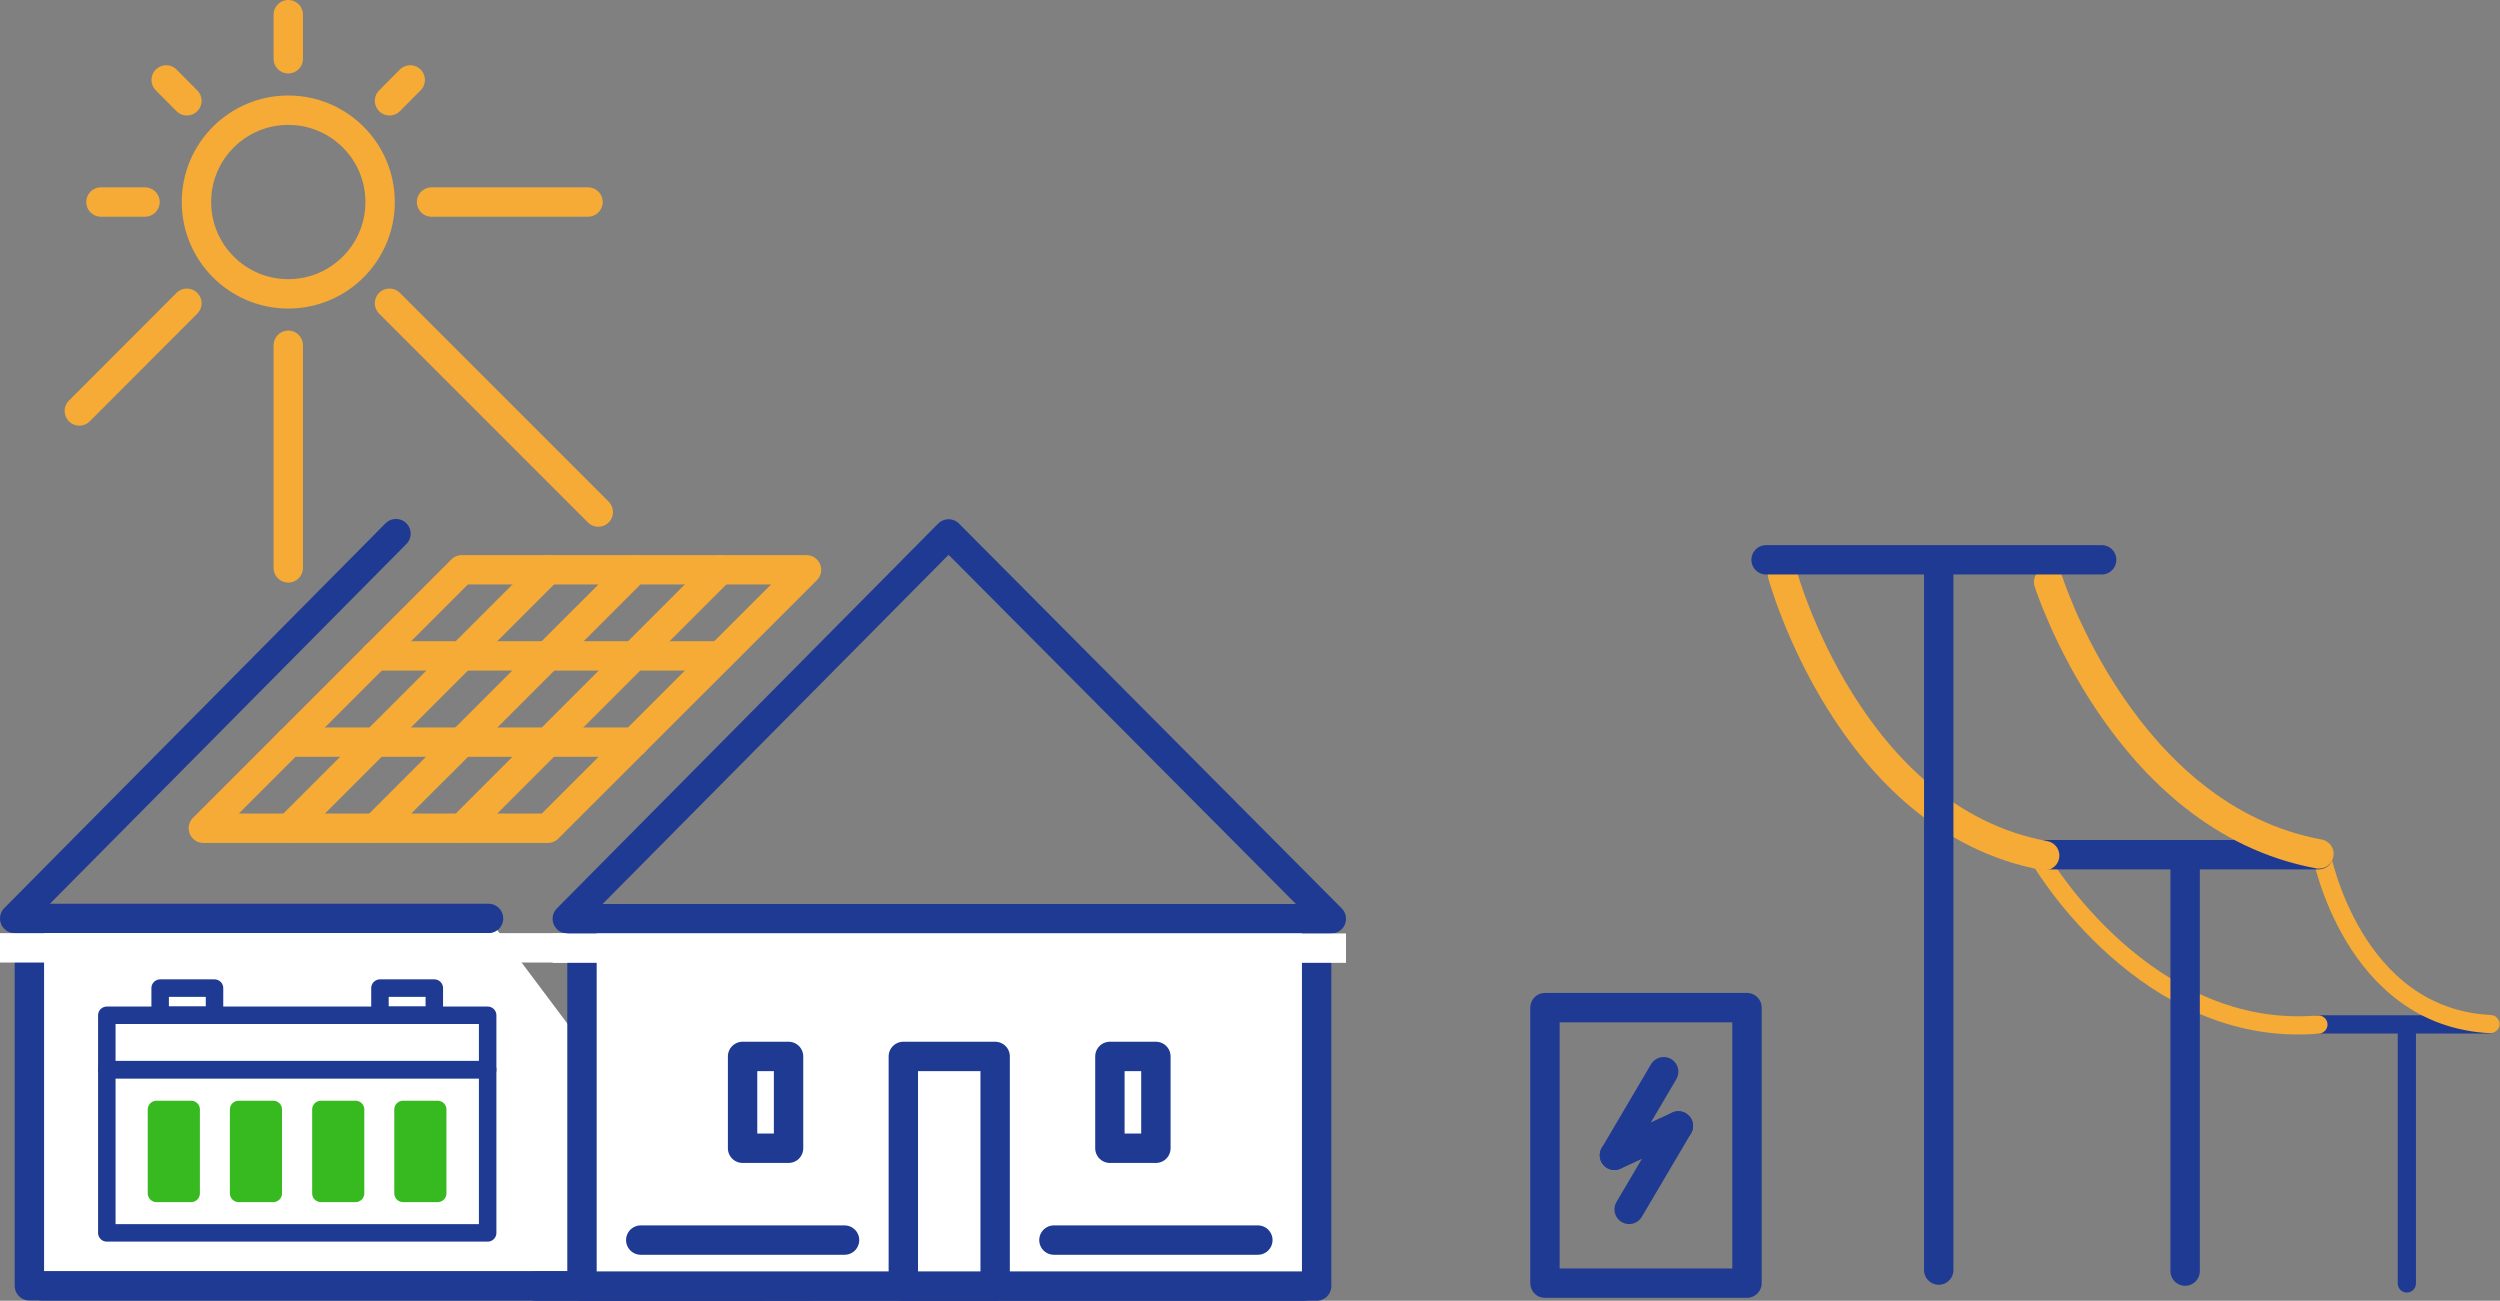 <svg xmlns="http://www.w3.org/2000/svg" viewBox="0 0 170.15 88.53"><rect x="0" y="0" width="170.15" height="88.53" fill="#808080" stroke="none"/><defs><style>.cls-1,.cls-4,.cls-5,.cls-6,.cls-7{fill:none;}.cls-1,.cls-2,.cls-5,.cls-7{stroke:#1f3a93;}.cls-1,.cls-2,.cls-4,.cls-5,.cls-6,.cls-7,.cls-8{stroke-linecap:round;stroke-linejoin:round;}.cls-1,.cls-2,.cls-4{stroke-width:2px;}.cls-2,.cls-3{fill:#fff;}.cls-4,.cls-6{stroke:#f5ab35;}.cls-5,.cls-6{stroke-width:1.24px;}.cls-7,.cls-8{stroke-width:1.19px;}.cls-8{fill:#37ba20;stroke:#37ba20;}</style></defs><g id="Vrstva_2" data-name="Vrstva 2"><g id="Layer_1" data-name="Layer 1"><line class="cls-1" x1="2.88" y1="87.51" x2="55.13" y2="87.51"/><line class="cls-1" x1="26.95" y1="36.32" x2="1" y2="62.51"/><polyline class="cls-2" points="33.25 62.51 20.75 62.51 2 62.51 2 87.51 16.58 87.51 37.42 87.51 52 87.51"/><rect class="cls-3" y="63.51" width="54" height="2"/><line class="cls-1" x1="36.48" y1="87.53" x2="88.73" y2="87.53"/><polygon class="cls-1" points="64.56 36.34 38.61 62.53 90.61 62.53 64.56 36.34"/><polygon class="cls-2" points="70.86 62.53 58.36 62.53 39.61 62.53 39.61 87.53 54.19 87.53 75.02 87.53 89.61 87.53 89.61 62.53 70.86 62.53"/><rect class="cls-1" x="50.54" y="71.9" width="3.13" height="6.25"/><rect class="cls-1" x="75.54" y="71.9" width="3.13" height="6.25"/><rect class="cls-2" x="61.48" y="71.9" width="6.25" height="15.63"/><rect class="cls-3" x="37.61" y="63.53" width="54" height="2"/><line class="cls-1" x1="43.61" y1="84.4" x2="57.48" y2="84.4"/><line class="cls-1" x1="71.73" y1="84.4" x2="85.61" y2="84.4"/><circle class="cls-4" cx="19.62" cy="13.75" r="6.25"/><line class="cls-4" x1="19.62" y1="38.65" x2="19.62" y2="23.5"/><line class="cls-4" x1="5.4" y1="27.97" x2="12.72" y2="20.64"/><line class="cls-4" x1="6.87" y1="13.75" x2="9.87" y2="13.75"/><line class="cls-4" x1="11.31" y1="5.44" x2="12.72" y2="6.86"/><line class="cls-4" x1="19.62" y1="1" x2="19.62" y2="4"/><line class="cls-4" x1="27.92" y1="5.44" x2="26.51" y2="6.86"/><line class="cls-4" x1="40.02" y1="13.75" x2="29.37" y2="13.75"/><line class="cls-4" x1="40.72" y1="34.85" x2="26.51" y2="20.64"/><line class="cls-4" x1="31.43" y1="56.37" x2="49.02" y2="38.78"/><line class="cls-4" x1="49.02" y1="44.64" x2="37.29" y2="44.64"/><line class="cls-4" x1="43.16" y1="50.51" x2="31.43" y2="50.51"/><polygon class="cls-4" points="43.16 38.78 54.89 38.78 37.29 56.37 25.56 56.37 43.16 38.78"/><line class="cls-4" x1="19.7" y1="56.37" x2="37.29" y2="38.78"/><line class="cls-4" x1="37.29" y1="44.64" x2="25.56" y2="44.64"/><line class="cls-4" x1="31.43" y1="50.51" x2="19.7" y2="50.51"/><polygon class="cls-4" points="31.43 38.78 43.16 38.78 25.56 56.37 13.84 56.37 31.43 38.78"/><line class="cls-1" x1="113.23" y1="72.94" x2="109.88" y2="78.63"/><line class="cls-1" x1="109.88" y1="78.63" x2="114.23" y2="76.63"/><line class="cls-1" x1="110.88" y1="82.31" x2="114.23" y2="76.63"/><rect class="cls-1" x="105.15" y="68.58" width="13.75" height="18.75"/><line class="cls-5" x1="163.81" y1="87.35" x2="163.81" y2="69.86"/><line class="cls-5" x1="157.74" y1="69.72" x2="169.46" y2="69.72"/><path class="cls-6" d="M139,58.73s7.14,12,18.79,11"/><path class="cls-6" d="M158,58.17s2.1,11.06,11.5,11.53"/><line class="cls-1" x1="148.72" y1="86.51" x2="148.72" y2="58.4"/><line class="cls-1" x1="138.97" y1="58.17" x2="157.8" y2="58.17"/><path class="cls-4" d="M139.43,39.61s5.1,16.07,18.4,18.51"/><path class="cls-4" d="M121.32,39.11s4.53,16.68,17.84,19.12"/><line class="cls-1" x1="131.95" y1="38.33" x2="131.95" y2="86.44"/><line class="cls-1" x1="120.2" y1="38.1" x2="143.04" y2="38.1"/><rect class="cls-7" x="25.86" y="67.25" width="3.7" height="1.85"/><rect class="cls-7" x="10.9" y="67.25" width="3.7" height="1.85"/><rect class="cls-7" x="7.27" y="69.1" width="25.92" height="3.7"/><rect class="cls-7" x="7.27" y="72.8" width="25.92" height="11.11"/><rect class="cls-8" x="10.65" y="75.51" width="2.36" height="5.71"/><rect class="cls-8" x="16.24" y="75.51" width="2.36" height="5.71"/><rect class="cls-8" x="21.84" y="75.51" width="2.36" height="5.71"/><rect class="cls-8" x="27.43" y="75.51" width="2.36" height="5.71"/></g></g></svg>